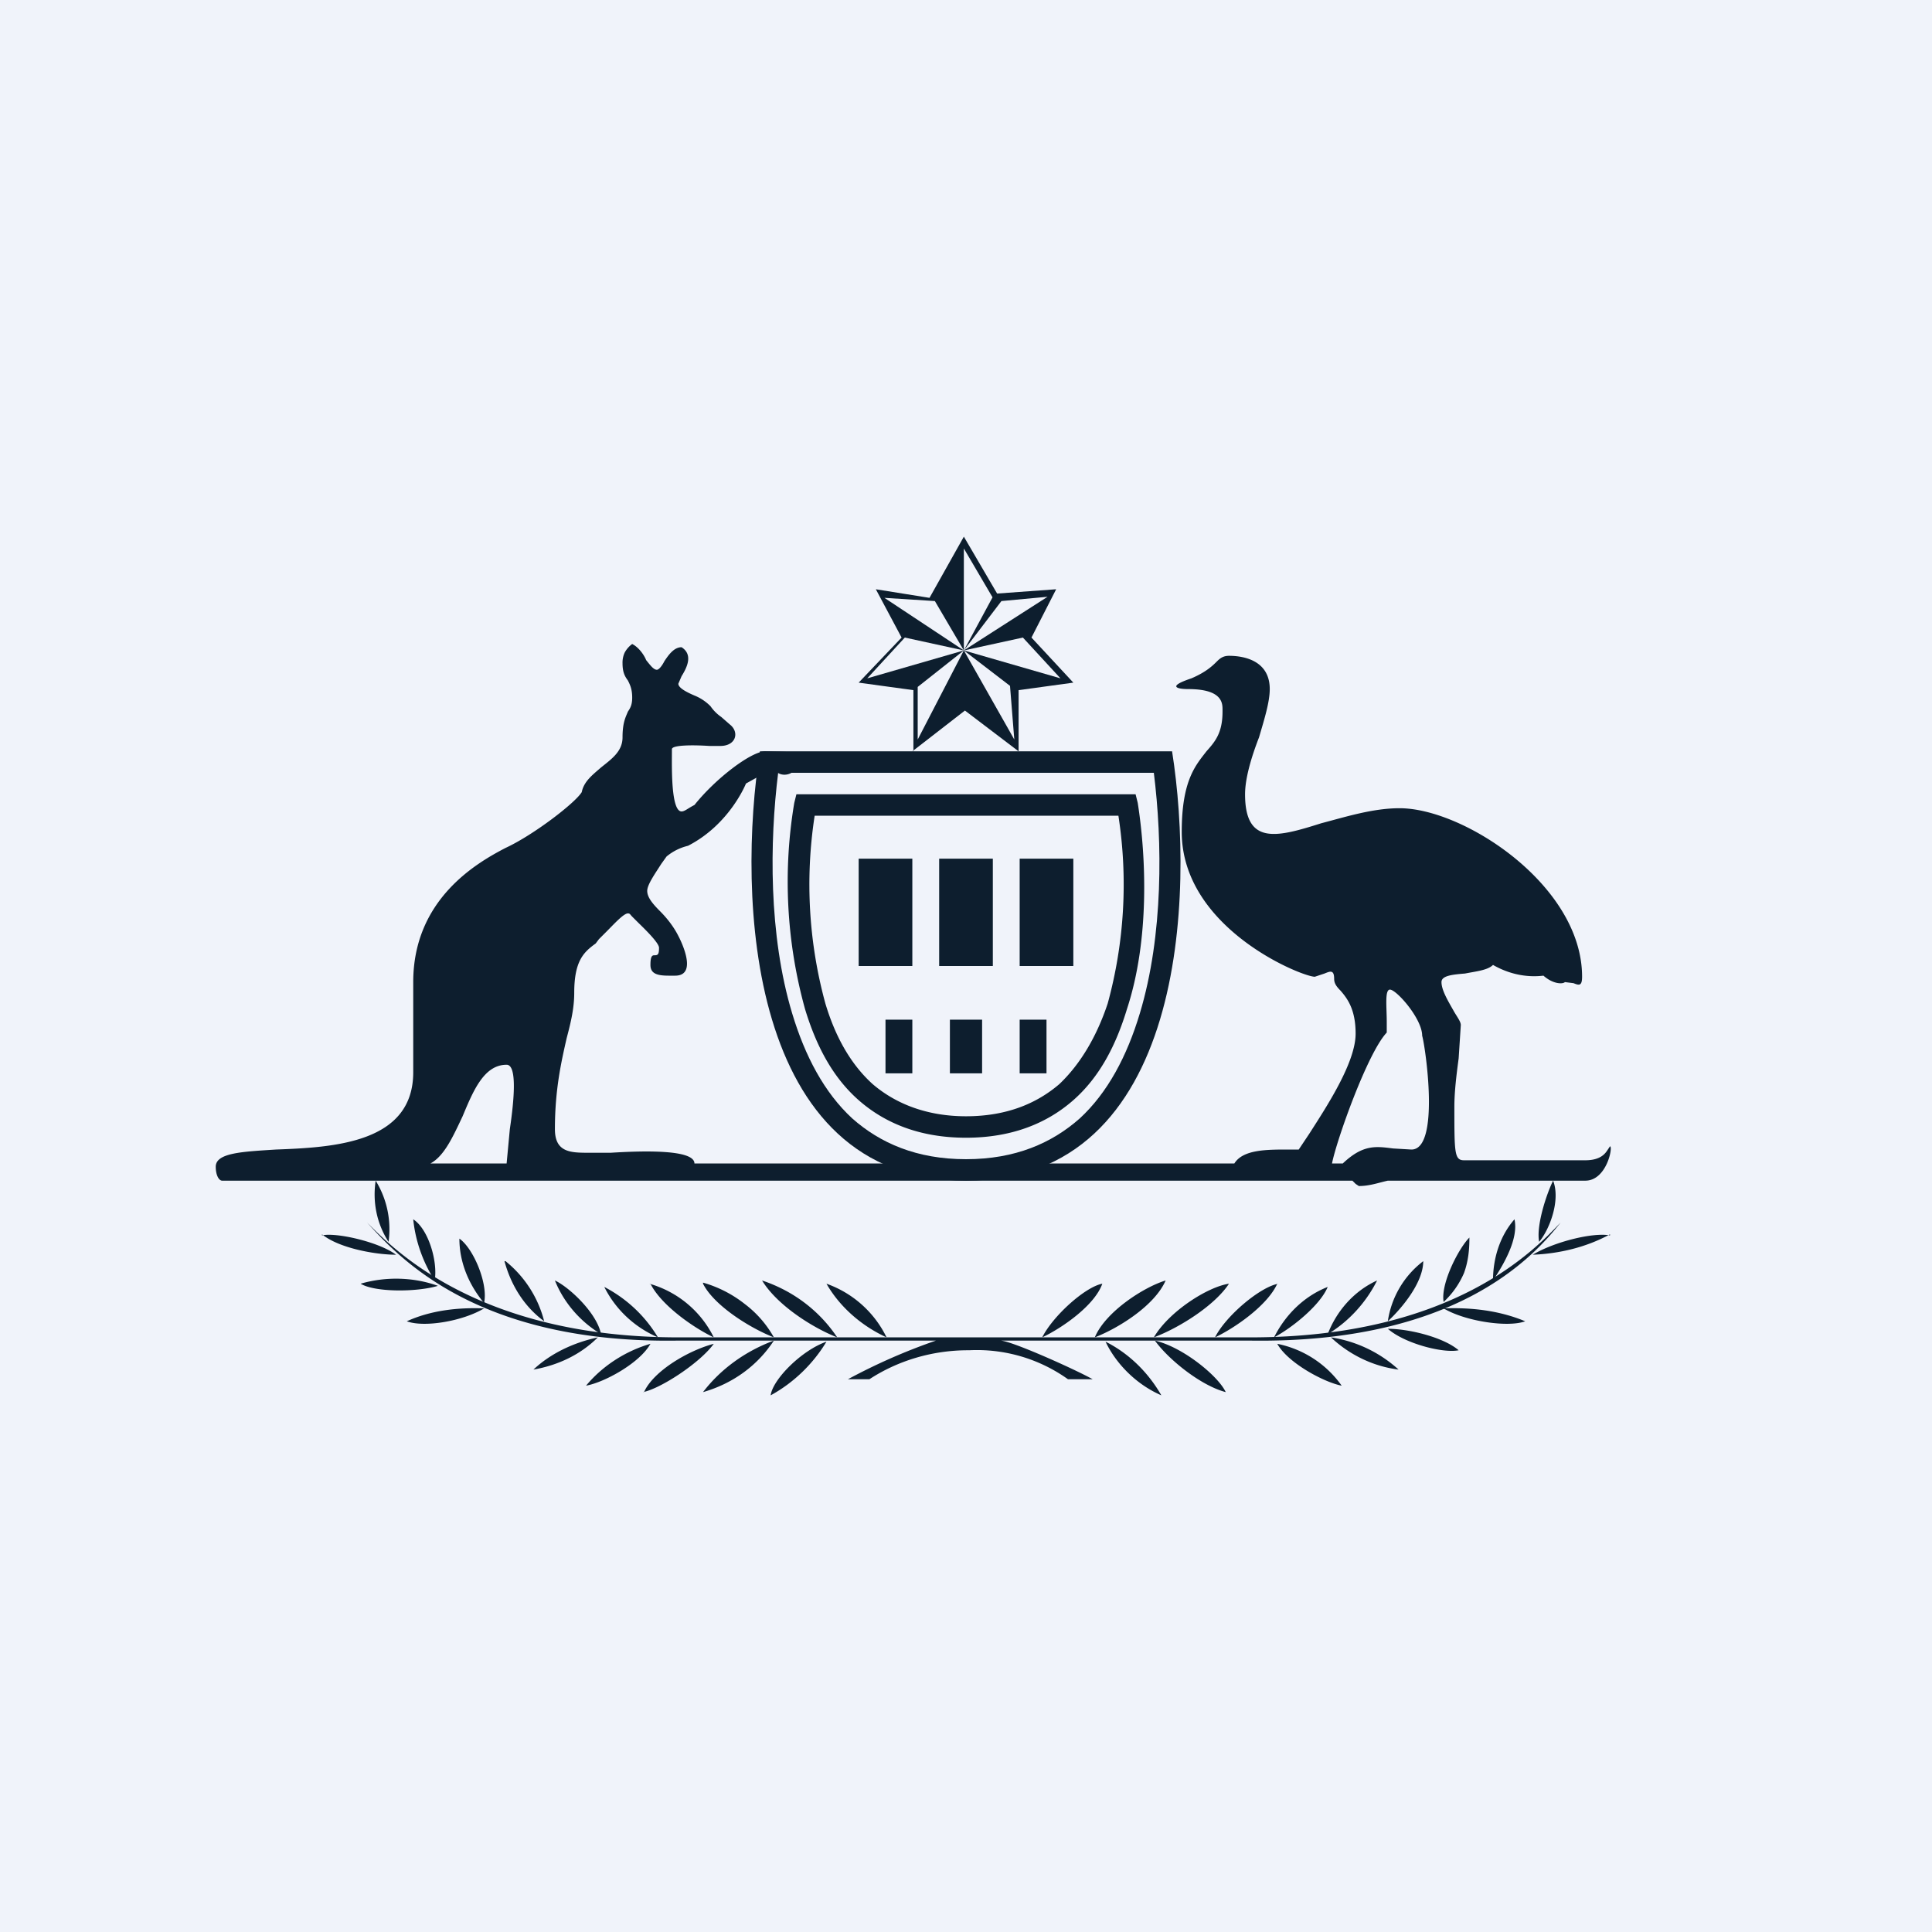 <!-- by TradingView --><svg width="18" height="18" viewBox="0 0 18 18" xmlns="http://www.w3.org/2000/svg"><path fill="#F0F3FA" d="M0 0h18v18H0z"/><path d="M3.5 11c-.03.2.01.4.12.57A.86.86 0 0 0 3.5 11ZM3.85 11.36c.02.2.09.4.2.57.03-.18-.06-.48-.2-.57ZM4.28 11.54c0 .21.08.42.23.6.04-.18-.1-.51-.23-.6ZM4.7 11.75c.06.22.18.42.37.56a1.05 1.05 0 0 0-.36-.56ZM5.17 11.93c.08.2.23.38.43.5-.04-.2-.3-.44-.43-.5ZM5.63 11.99c.1.2.27.37.5.47-.12-.2-.29-.36-.5-.47ZM6.06 11.96c.1.2.4.41.59.5a.96.96 0 0 0-.6-.5ZM6.55 11.96c.1.2.43.41.66.5a1 1 0 0 0-.27-.31 1.12 1.12 0 0 0-.39-.2ZM7.1 11.93c.14.23.47.44.7.53-.16-.24-.4-.43-.7-.53ZM7.7 11.96c.12.21.32.39.56.5a.99.99 0 0 0-.56-.5ZM7.18 13c.22-.12.4-.3.52-.5-.23.08-.5.35-.52.5ZM6.55 12.97c.28-.08.51-.25.66-.48-.27.1-.5.27-.66.48ZM6 12.97c.09-.2.42-.39.65-.45-.13.18-.5.42-.66.45ZM5.46 12.91c.15-.18.36-.32.6-.39-.1.18-.43.36-.6.39ZM4.97 12.76c.16-.15.37-.25.6-.3-.16.16-.37.26-.6.3ZM3.79 12.31c.22-.1.47-.13.72-.12-.2.12-.56.18-.72.12ZM3.36 11.96c.24-.07.5-.06.72.02-.2.06-.59.06-.72-.02ZM3 11.5c.16.13.5.19.69.19-.16-.12-.56-.21-.69-.18Z" fill="#0D1E2E"/><path d="M9.02 12.58c-.34 0-.66.1-.92.27h-.2c.26-.14.53-.26.82-.36h-2.4c-1.87.03-2.6-.77-2.9-1.1.24.24 1.03 1.07 2.9 1.07h5.33c1.9 0 2.66-.83 2.89-1.07-.26.33-.99 1.13-2.9 1.1H9.32c.1 0 .7.27.86.36h-.23a1.46 1.46 0 0 0-.92-.27Z" fill="#0D1E2E"/><path d="M14.47 11c.07.18-.03.45-.13.57-.03-.15.07-.45.13-.57ZM14.11 11.36c.04.18-.1.42-.2.57 0-.2.06-.41.2-.57ZM13.69 11.54c0 .1-.01.21-.05.32a.8.8 0 0 1-.19.27c-.03-.17.14-.5.24-.6ZM13.26 11.75c0 .2-.2.44-.33.56a.86.86 0 0 1 .33-.56ZM12.83 11.93c-.1.2-.26.38-.46.5.08-.21.24-.4.46-.5ZM12.37 11.99c-.07.17-.33.38-.5.47.1-.2.27-.38.5-.47ZM11.9 11.96c-.09.2-.39.41-.58.5.1-.2.42-.47.59-.5ZM11.45 11.96c-.13.2-.46.41-.7.5.14-.24.5-.47.7-.5ZM10.86 11.93c-.1.23-.43.44-.66.53.1-.24.46-.47.66-.53ZM10.27 11.96c-.07.2-.37.41-.56.5.1-.2.4-.47.56-.5ZM10.82 13c-.23-.1-.42-.29-.52-.5.22.11.4.29.52.5ZM11.42 12.97c-.23-.06-.53-.3-.66-.48.26.06.59.33.66.48ZM12.5 12.91a.97.97 0 0 0-.6-.39c.1.18.44.36.6.39ZM13.03 12.76a1.2 1.2 0 0 0-.63-.3c.17.16.39.27.63.3ZM13.59 12.58c-.14-.12-.46-.2-.66-.2.16.14.52.23.66.2ZM14.21 12.31c-.24-.1-.5-.13-.76-.12.2.12.6.18.76.12ZM15 11.5c-.22.12-.47.18-.72.19.2-.12.56-.21.72-.18ZM8.51 7v-.57L8 6.36l.4-.42-.24-.45.5.08.32-.57.31.53.55-.04-.23.45.39.42-.51.07V7l-.5-.38L8.5 7Zm.74-1.43-.27-.46v.95l-.27-.46-.47-.03.74.49-.55-.12-.35.38.9-.26-.43.34v.49l.43-.83.47.83-.04-.5-.43-.33.9.26-.35-.38-.55.12.78-.5-.43.04-.35.46.27-.5ZM7.42 7.4h3.16l.02.08c.08.51.11 1.28-.1 1.92-.1.33-.25.63-.5.85-.25.22-.58.35-1 .35-.42 0-.75-.13-1-.35-.25-.22-.4-.52-.5-.85a4.44 4.44 0 0 1-.1-1.92l.02-.08Zm.17.2a4.2 4.2 0 0 0 .1 1.75c.09.3.23.56.44.75.21.18.5.3.87.3.38 0 .66-.12.87-.3.2-.19.35-.45.45-.75a4.2 4.2 0 0 0 .1-1.75H7.58Z" fill="#0D1E2E"/><path d="M8.5 8H8v1h.5V8ZM9.5 9V8h.5v1h-.5ZM8.5 9.5h-.25v.5h.25v-.5ZM9.75 9.5H9.5v.5h.25v-.5ZM9.15 10v-.5h-.3v.5h.3ZM9.25 8h-.5v1h.5V8Z" fill="#0D1E2E"/><path d="m6.95 7.3.27-.15c0 .08.15.1.2 0V7.1c0-.1.08-.09-.29-.1-.13 0-.46.25-.66.5-.06.03-.09.06-.12.06-.1 0-.09-.42-.09-.55v-.03c0-.04.2-.04.35-.03h.1c.15 0 .18-.13.09-.2l-.08-.07a.39.39 0 0 1-.1-.1.44.44 0 0 0-.15-.1c-.07-.03-.15-.07-.15-.11l.03-.07c.05-.08.11-.2 0-.27-.07 0-.12.07-.16.13-.02.04-.05.08-.07.08-.03 0-.06-.04-.1-.09C6 6.1 5.95 6.03 5.89 6a.24.24 0 0 0-.07.08.22.22 0 0 0-.02.1c0 .08.02.12.05.16.02.04.04.08.04.16 0 .07-.02.1-.04.13-.02.05-.05.1-.05.24 0 .13-.1.2-.2.28-.08.07-.16.13-.18.23-.06.1-.45.4-.71.52-.27.14-.86.48-.86 1.25v.84c0 .66-.74.7-1.28.72-.31.02-.56.03-.56.16 0 .08.03.13.06.13h10.53l.03.03.03.02c.1 0 .18-.03.27-.05h1.84c.2 0 .26-.32.23-.32l-.02.03c-.02.03-.06.1-.21.1h-1.13c-.09 0-.09-.07-.09-.5 0-.14.02-.3.04-.45l.02-.31c0-.03-.03-.07-.06-.12-.05-.09-.12-.2-.12-.28 0-.06.1-.07.22-.08.1-.02.21-.03.26-.08.14.08.3.12.47.1.09.08.18.08.2.06l.08.01c.05.02.08.03.08-.06 0-.85-1.1-1.57-1.7-1.57-.25 0-.5.08-.73.14-.41.13-.71.21-.71-.27 0-.15.06-.35.13-.53.05-.17.1-.33.1-.45 0-.26-.23-.31-.38-.31-.05 0-.08.02-.11.05-.04.04-.1.1-.24.16-.24.08-.12.1-.03.1.33 0 .32.14.32.2v.01c0 .2-.07.28-.15.37-.1.13-.23.27-.23.75 0 .9 1.12 1.35 1.24 1.35l.09-.03c.05-.02.09-.04.09.05 0 .04.02.07.06.11.06.07.14.17.14.4 0 .27-.27.68-.43.93l-.1.15H12c-.2 0-.42 0-.5.13H6.47c0-.13-.46-.12-.78-.1h-.2c-.17 0-.32 0-.32-.22 0-.37.06-.63.11-.85.04-.15.07-.28.07-.42 0-.3.09-.38.2-.46l.03-.04.07-.07c.07-.07.16-.17.2-.17.02 0 .02.01.04.03l.05.05c.04.04.2.19.2.24 0 .06-.01.07-.04.07-.02 0-.04 0-.04.09 0 .08.06.1.17.1h.06c.23 0 .03-.37.03-.37-.04-.08-.1-.16-.17-.23s-.12-.13-.12-.19.08-.17.13-.25l.05-.07a.49.49 0 0 1 .2-.1c.39-.2.54-.58.54-.58Zm-2.94 3.54c.13-.07.21-.25.3-.44.1-.24.2-.48.41-.48.1 0 .07.33.03.6l-.03.32h-.7Zm8.4 0c.04-.21.33-1.03.51-1.22v-.1c0-.14-.02-.3.03-.3.06 0 .3.27.3.43.03.1.17 1.06-.1 1.06l-.17-.01c-.16-.02-.28-.04-.47.14h-.1Z" fill="#0D1E2E"/><path fill-rule="evenodd" d="M7.25 7.2c-.08.64-.09 1.51.13 2.24.12.4.3.74.56.98.26.23.6.38 1.06.38.46 0 .8-.15 1.06-.38.26-.24.44-.58.56-.98.22-.73.21-1.6.13-2.24h-3.5Zm3.67-.2H7.08c-.21 1.33-.13 4 1.92 4s2.13-2.67 1.92-4Z" fill="#0D1E2E"/></svg>